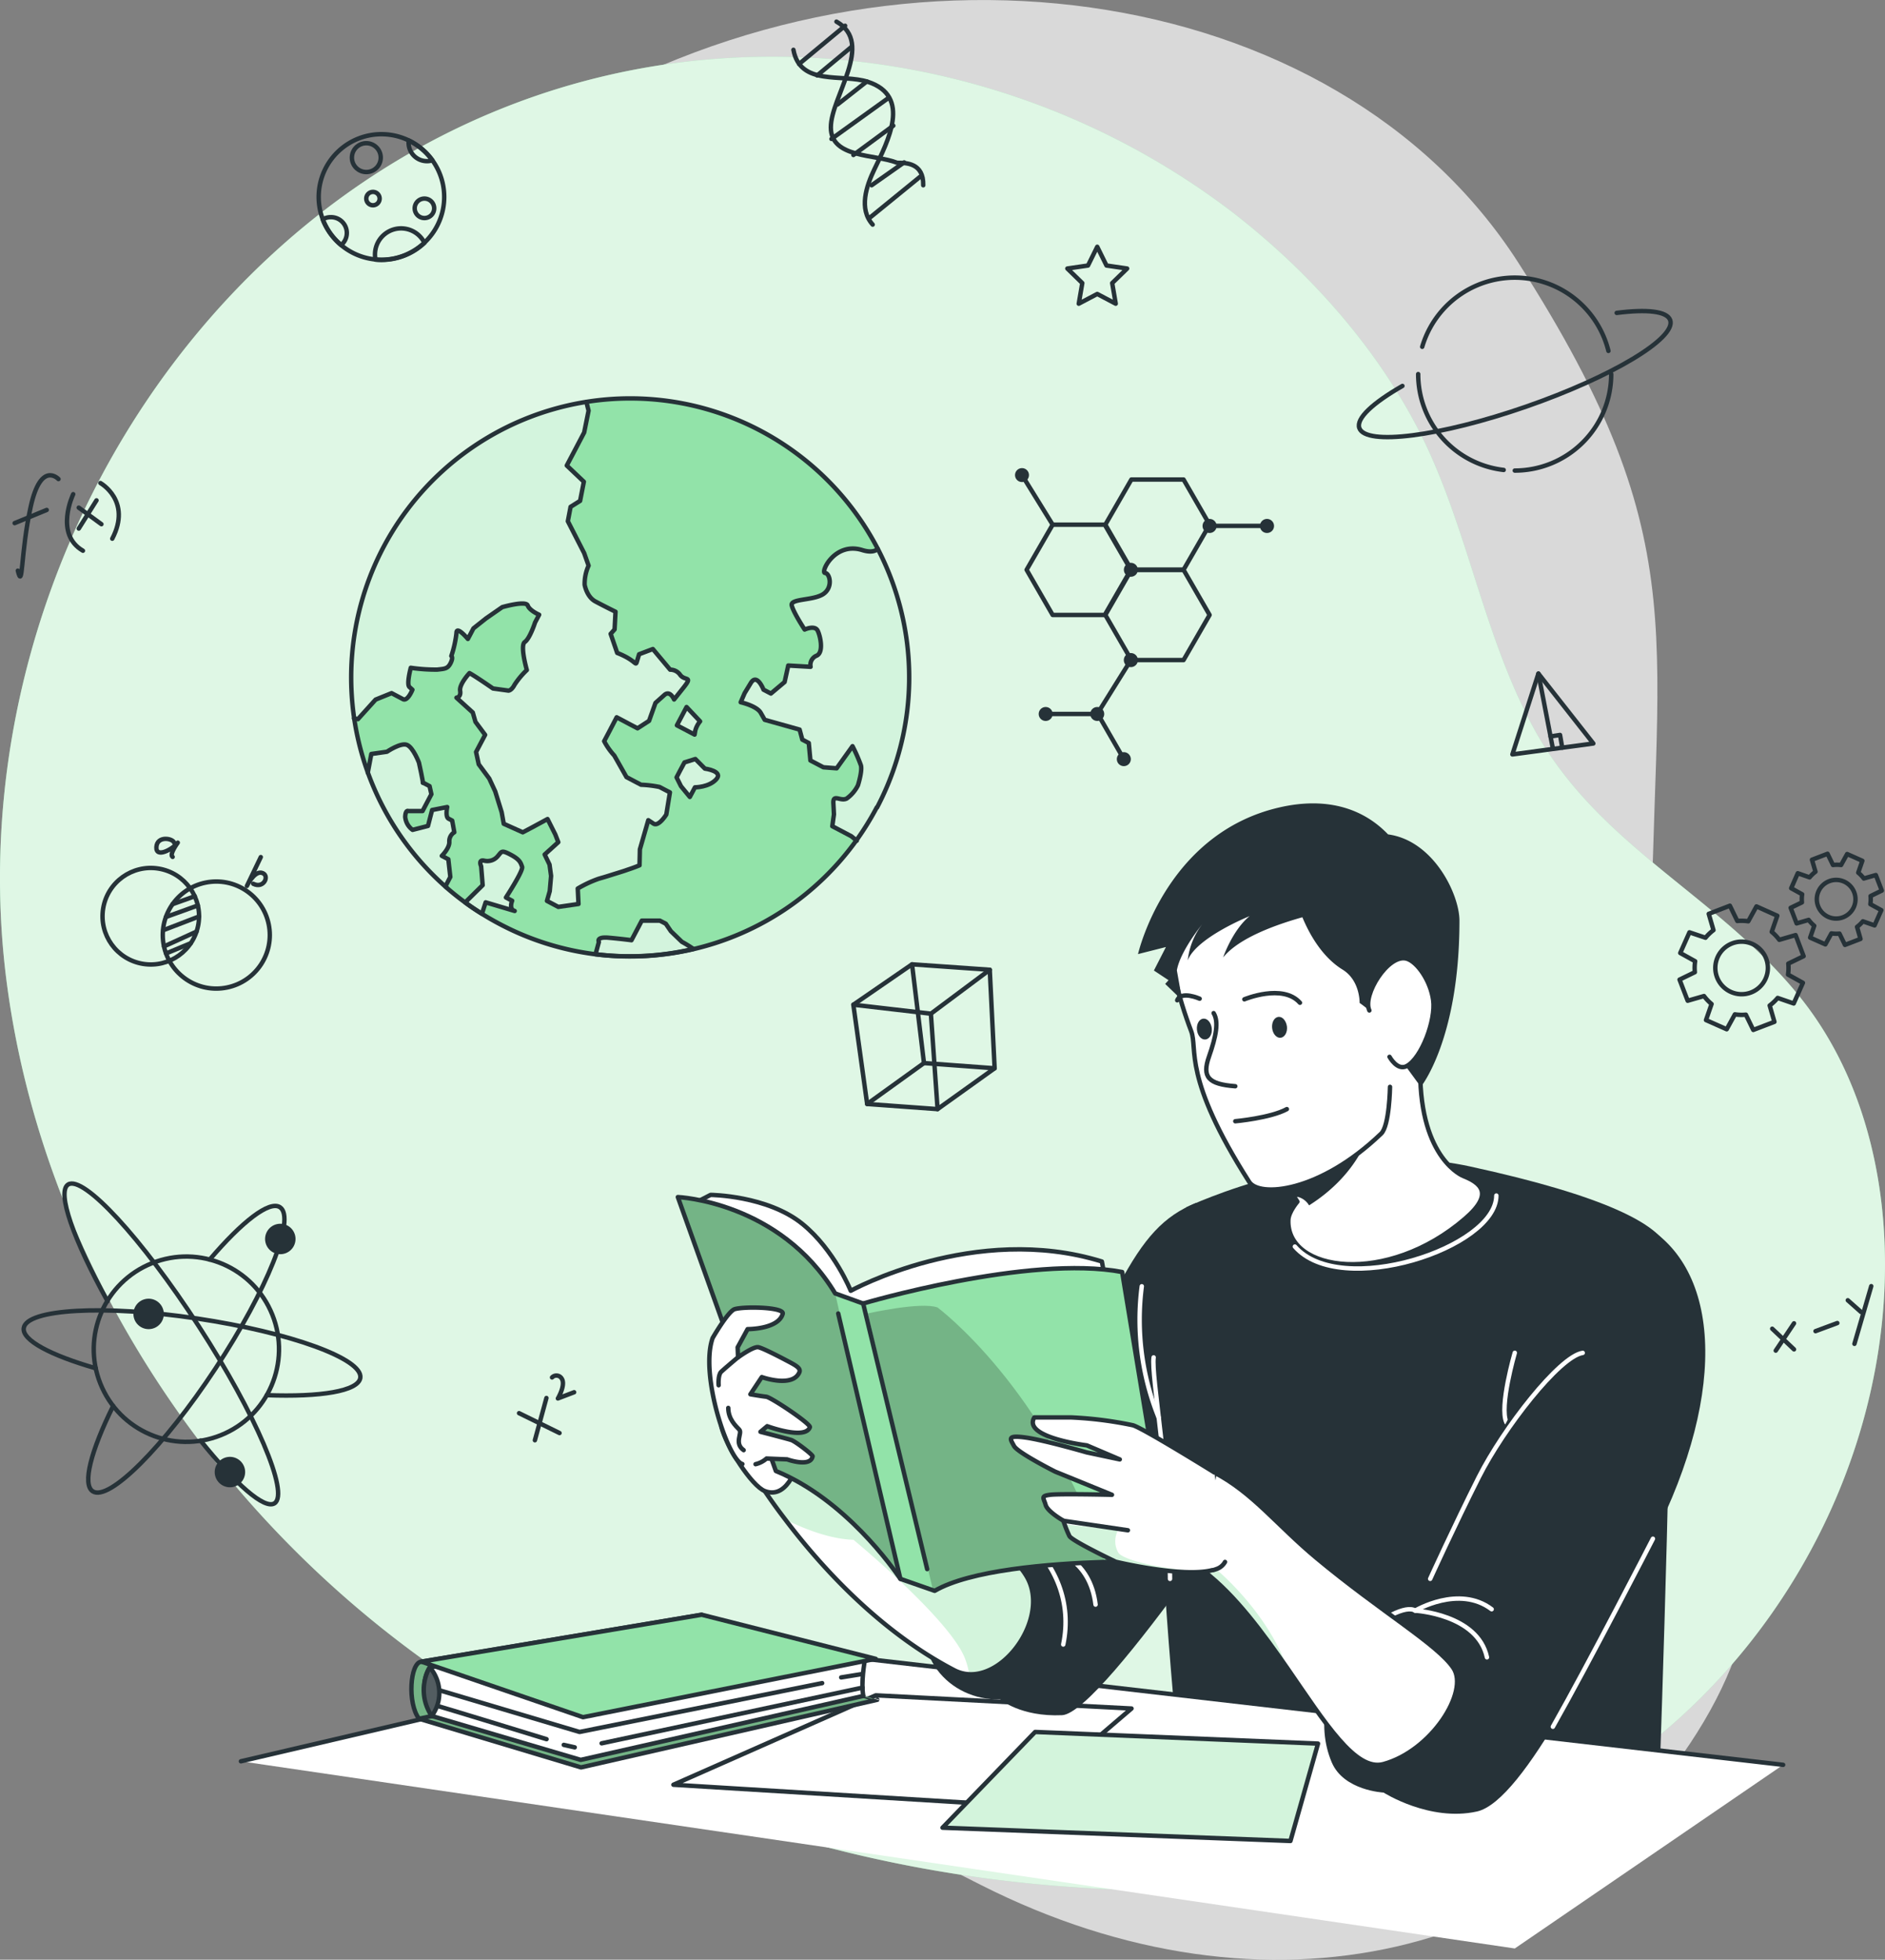 <svg xmlns="http://www.w3.org/2000/svg" xmlns:xlink="http://www.w3.org/1999/xlink" viewBox="0 0 426.17 442.98"><rect x="0" y="0" width="426.17" height="442.98" fill="#808080" stroke="none"/><defs><style>.cls-1,.cls-13,.cls-5{fill:#92e3a9;}.cls-1,.cls-2,.cls-3,.cls-6{stroke:#263238;}.cls-1,.cls-11,.cls-2,.cls-3,.cls-6{stroke-linecap:round;stroke-linejoin:round;}.cls-10,.cls-2,.cls-21,.cls-4{fill:#fff;}.cls-3,.cls-7{fill:#263238;}.cls-4{opacity:0.7;}.cls-11,.cls-6{fill:none;}.cls-8{clip-path:url(#clip-path);}.cls-9{opacity:0.6;}.cls-11{stroke:#fff;}.cls-12{clip-path:url(#clip-path-2);}.cls-13{opacity:0.4;}.cls-14{clip-path:url(#clip-path-3);}.cls-15,.cls-21{fill-opacity:0.7;opacity:0.3;}.cls-16{clip-path:url(#clip-path-4);}.cls-17{clip-path:url(#clip-path-5);}.cls-18{clip-path:url(#clip-path-6);}.cls-19{clip-path:url(#clip-path-7);}.cls-20{clip-path:url(#clip-path-8);}.cls-22{clip-path:url(#clip-path-9);}</style><clipPath id="clip-path" transform="translate(-42.04 -29.11)"><path class="cls-1" d="M240.27,211.61a64.17,64.17,0,0,1-4.63,7.48A63,63,0,0,1,155.05,238c-1.39-.73-2.75-1.51-4.05-2.33s-2.57-1.66-3.79-2.56c-1.48-1.07-2.9-2.21-4.26-3.4l0,0a1.65,1.65,0,0,1-.24-.22l0,0a63.08,63.08,0,1,1,97.61-17.83Z"/></clipPath><clipPath id="clip-path-2" transform="translate(-42.04 -29.11)"><path class="cls-2" d="M261.16,407.57a8.14,8.14,0,0,1-3.4-.93c-17-8.87-30.22-23.53-38.18-34.05A125.73,125.73,0,0,1,211.05,360l4.08-17.48s3.84,10,19.27,19.83,33.76,13.07,39.69,23C279.34,394,270.09,408,261.16,407.57Z"/></clipPath><clipPath id="clip-path-3" transform="translate(-42.04 -29.11)"><path class="cls-1" d="M306.56,382.09s-6.31-.19-14.75.09c-12.76.4-30.39,1.84-38.45,6.53l-.38-.13L245.6,386l-.15-.22c-1.36-2-12.33-17.75-28-24.16l-22.16-61.92s23,1,35.57,21.78l6.31,2.28s37.55-11.12,58.57-7.12Z"/></clipPath><clipPath id="clip-path-4" transform="translate(-42.04 -29.11)"><path class="cls-2" d="M354.81,427.87c-6.35,1.73-13.25-9.43-21.67-21.61h0c-5.56-8-11.78-16.53-18.93-22-.57-.43-1.15-.85-1.73-1.25l4.18-21c8.68,4.55,14.06,11.84,23.07,19.33,14.5,12.07,27.35,19.48,30.91,24.82S365.69,424.9,354.81,427.87Z"/></clipPath><clipPath id="clip-path-5" transform="translate(-42.04 -29.11)"><path class="cls-2" d="M319,382.18a3.47,3.47,0,0,1-2,1.62,7,7,0,0,1-.69.23l-.19,0c-6.71,1.75-21.81-1.89-21.81-1.89s-9.89-4.7-10.49-5.81a27.22,27.22,0,0,1-1.11-2.7l-.27-.79s-3.56-2-4-3.56-1.19-2,1-2.28,14,0,14,0l-12.85-5.24s-8.51-4.29-9.3-5.8-1.78-2.51,2.57-1.91,13.85,3.36,13.85,3.36L295.2,359l-7.44-3.17s-14.64-1.77-11.87-6.32h8.31a85.79,85.79,0,0,1,14,1.78c2.42.74,18.42,10.68,18.42,10.68"/></clipPath><clipPath id="clip-path-6" transform="translate(-42.04 -29.11)"><path class="cls-1" d="M136.78,417.62l36.62,11,67-15.29S199.48,401.71,199.1,402,136.78,417.62,136.78,417.62Z"/></clipPath><clipPath id="clip-path-7" transform="translate(-42.04 -29.11)"><path class="cls-1" d="M137.31,404.72c-2.57.18-3.21,9.44-.53,12.9l59.16-12.28,4.74-11.22Z"/></clipPath><clipPath id="clip-path-8" transform="translate(-42.04 -29.11)"><path class="cls-3" d="M139.2,406a8.82,8.82,0,0,1,.45,11A10.41,10.41,0,0,1,139.2,406Z"/></clipPath><clipPath id="clip-path-9" transform="translate(-42.04 -29.11)"><polygon class="cls-2" points="276.07 420.62 340.02 423.24 333.79 445.25 255.12 442.25 276.07 420.62"/></clipPath></defs><g id="Background_Simple" data-name="Background Simple"><path class="cls-4" d="M67.93,167.09s-27.88,72,11.3,144.5S199.11,422.39,263.7,455.14s131.66,16.8,163.53-36.84-11.84-91.93-11.9-168.42,11.45-96.74-30-161.36-143.06-78.93-219.9-31S67.93,167.09,67.93,167.09Z" transform="translate(-42.04 -29.11)"/><path class="cls-5" d="M63.69,139.16C90.4,87.32,140,48.1,201.75,42.58A171.52,171.52,0,0,1,320.48,76.93c16.86,13,31.84,29.55,41.79,48.44,11.42,21.7,14.75,46.72,26.5,68.32,14.61,26.85,42.05,37.93,60.48,61.13,15.17,19.11,20.38,44.72,18.64,69.06-3.18,44.43-29.21,86.61-67.5,109.38-32.37,19.25-71.39,24.56-109,22.81-58-2.69-115.74-21.82-161.42-57.65s-78.51-88.8-86.29-146.33C38.39,213,46.08,173.33,63.69,139.16Z" transform="translate(-42.04 -29.11)"/><path class="cls-4" d="M63.69,139.16C90.4,87.32,140,48.1,201.75,42.58A171.52,171.52,0,0,1,320.48,76.93c16.86,13,31.84,29.55,41.79,48.44,11.42,21.7,14.75,46.72,26.5,68.32,14.61,26.85,42.05,37.93,60.48,61.13,15.17,19.11,20.38,44.72,18.64,69.06-3.18,44.43-29.21,86.61-67.5,109.38-32.37,19.25-71.39,24.56-109,22.81-58-2.69-115.74-21.82-161.42-57.65s-78.51-88.8-86.29-146.33C38.39,213,46.08,173.33,63.69,139.16Z" transform="translate(-42.04 -29.11)"/></g><g id="Elements"><path class="cls-6" d="M46.07,158.11c1.18,4.68.6-3.93,2.91-14.45s6.28-6.26,6.28-6.26" transform="translate(-42.04 -29.11)"/><line class="cls-6" x1="3.31" y1="118.25" x2="10.56" y2="115.27"/><path class="cls-6" d="M58.59,140.82s-4.33,9,2.2,12.78" transform="translate(-42.04 -29.11)"/><path class="cls-6" d="M64.74,138.3s7.16,4,2.68,12.58" transform="translate(-42.04 -29.11)"/><line class="cls-6" x1="17.8" y1="114.75" x2="22.93" y2="118.49"/><line class="cls-6" x1="21.82" y1="113.1" x2="17.81" y2="119.48"/><circle class="cls-6" cx="76.13" cy="236.2" r="10.91" transform="translate(-211.32 243.98) rotate(-80.68)"/><circle class="cls-6" cx="90.95" cy="240.47" r="12.1" transform="translate(-88.51 -5.93) rotate(-11.59)"/><line class="cls-6" x1="44.04" y1="202.59" x2="39.01" y2="204.39"/><line class="cls-6" x1="44.74" y1="204.67" x2="37.52" y2="207.28"/><line class="cls-6" x1="45" y1="207.16" x2="36.94" y2="210.26"/><line class="cls-6" x1="44.43" y1="210.58" x2="37.08" y2="213.93"/><line class="cls-6" x1="43.14" y1="213.2" x2="37.55" y2="215.52"/><path class="cls-6" d="M81.4,219.59c-.31-1-3.85-1.62-4,1s3.73.44,4.83-1c0,0-2,2.69-1.16,3.22" transform="translate(-42.04 -29.11)"/><path class="cls-6" d="M101,222.85l-3.14,6.53s1.57-3.27,3.25-3c2.07.37.69,3.76-1.81,2.51" transform="translate(-42.04 -29.11)"/><line class="cls-6" x1="400.67" y1="300.35" x2="405.6" y2="305.02"/><line class="cls-6" x1="405.6" y1="299.13" x2="401.47" y2="305.3"/><line class="cls-6" x1="410.46" y1="300.9" x2="415.39" y2="299.07"/><line class="cls-6" x1="417.76" y1="293.92" x2="420.76" y2="296.58"/><line class="cls-6" x1="423.06" y1="290.73" x2="419.26" y2="303.77"/><polygon class="cls-6" points="192.93 227.11 206.2 217.98 223.77 219.21 224.87 241.48 211.97 250.71 196.05 249.55 192.93 227.11"/><polyline class="cls-6" points="196.05 249.55 208.9 240.3 224.87 241.48"/><line class="cls-6" x1="208.9" y1="240.3" x2="206.2" y2="217.98"/><polyline class="cls-6" points="192.93 227.11 210.46 229.14 223.77 219.21"/><line class="cls-6" x1="210.46" y1="229.14" x2="211.97" y2="250.71"/><polygon class="cls-6" points="347.81 152.26 341.93 170.53 360.23 168.06 347.81 152.26"/><line class="cls-6" x1="347.81" y1="152.26" x2="351.08" y2="169.19"/><polyline class="cls-6" points="350.56 166.47 352.7 166.13 353.2 169.01"/><line class="cls-6" x1="117.35" y1="319.44" x2="126.5" y2="323.93"/><line class="cls-6" x1="123.54" y1="316.01" x2="120.93" y2="325.56"/><path class="cls-6" d="M166.85,340.47a1.38,1.38,0,0,1,2.2.29c.92,1.44-.88,4.46-.88,4.46l3.67-1.4" transform="translate(-42.04 -29.11)"/><path class="cls-6" d="M231.15,34c8.73,4.91-1.27,16.91-1.27,23.91s10,6,15,8c2,0,6,0,5.89,5.08" transform="translate(-42.04 -29.11)"/><path class="cls-6" d="M221.42,40.37c1.52,8.27,11,5.34,16.82,7.23,10,3.25,4.45,13.57,1.47,19.81-1.79,3.72-3.57,8.94-.37,12.47" transform="translate(-42.04 -29.11)"/><line class="cls-6" x1="180.66" y1="14.46" x2="191.07" y2="5.82"/><line class="cls-6" x1="184.75" y1="17.05" x2="192.58" y2="10.54"/><line class="cls-6" x1="189.35" y1="23.62" x2="195.97" y2="18.42"/><line class="cls-6" x1="187.98" y1="31.41" x2="200.93" y2="22.1"/><line class="cls-6" x1="192.94" y1="35.04" x2="201.96" y2="28.41"/><line class="cls-6" x1="196.78" y1="49.11" x2="208.05" y2="39.93"/><line class="cls-6" x1="197.06" y1="41.88" x2="204.41" y2="36.71"/><circle class="cls-6" cx="84.17" cy="334.1" r="20.94" transform="translate(-160.09 26.03) rotate(-21.8)"/><path class="cls-6" d="M89.44,313.84c7.3-8.57,13.51-13.42,15.9-11.84,3.64,2.39-2.89,18.71-14.58,36.44S66.64,368.61,63,366.21c-2.4-1.57-.38-9.19,4.62-19.28" transform="translate(-42.04 -29.11)"/><path class="cls-6" d="M63.68,338.4c-10.18-2.93-16.68-6.35-16.27-9.08C48,325,65.59,324,86.6,327.15s37.53,9.12,36.9,13.42c-.45,3-9,4.37-21.15,3.91" transform="translate(-42.04 -29.11)"/><path class="cls-6" d="M66.35,323.23c-7.68-13.86-11.52-24.67-8.92-26.36,3.42-2.21,16.64,12.13,29.53,32s20.56,37.83,17.15,40.05c-2.26,1.46-8.81-4.32-16.72-14.16" transform="translate(-42.04 -29.11)"/><path class="cls-7" d="M108.29,311.06a3.44,3.44,0,1,1-1-4.77A3.44,3.44,0,0,1,108.29,311.06Z" transform="translate(-42.04 -29.11)"/><path class="cls-7" d="M96.9,363.75a3.44,3.44,0,1,1-1-4.77A3.44,3.44,0,0,1,96.9,363.75Z" transform="translate(-42.04 -29.11)"/><path class="cls-7" d="M78.52,328a3.44,3.44,0,1,1-1-4.77A3.45,3.45,0,0,1,78.52,328Z" transform="translate(-42.04 -29.11)"/><polygon class="cls-6" points="255.79 149.21 267.58 149.21 273.47 139.01 267.58 128.8 255.79 128.8 249.9 139.01 255.79 149.21"/><polyline class="cls-6" points="254.08 171.59 248.19 161.39 236.41 161.39"/><polygon class="cls-6" points="237.99 139.01 249.77 139.01 255.66 128.8 249.77 118.6 237.99 118.6 232.1 128.8 237.99 139.01"/><polygon class="cls-6" points="255.79 128.8 267.58 128.8 273.47 118.6 267.58 108.39 255.79 108.39 249.9 118.6 255.79 128.8"/><circle class="cls-7" cx="255.67" cy="128.8" r="1.58"/><circle class="cls-7" cx="231.06" cy="107.39" r="1.58"/><path class="cls-7" d="M294.54,200.71a1.58,1.58,0,1,1,1.58,1.58A1.58,1.58,0,0,1,294.54,200.71Z" transform="translate(-42.04 -29.11)"/><circle class="cls-7" cx="236.41" cy="161.39" r="1.58"/><path class="cls-7" d="M326.9,148a1.59,1.59,0,1,1,1.58,1.59A1.58,1.58,0,0,1,326.9,148Z" transform="translate(-42.04 -29.11)"/><circle class="cls-7" cx="248.07" cy="161.39" r="1.58"/><path class="cls-7" d="M313.92,148a1.59,1.59,0,1,1,1.59,1.59A1.59,1.59,0,0,1,313.92,148Z" transform="translate(-42.04 -29.11)"/><path class="cls-7" d="M296.12,178.33a1.59,1.59,0,1,1,1.58,1.58A1.59,1.59,0,0,1,296.12,178.33Z" transform="translate(-42.04 -29.11)"/><line class="cls-6" x1="273.47" y1="118.87" x2="286.44" y2="118.87"/><line class="cls-6" x1="255.67" y1="149.21" x2="248.07" y2="161.39"/><line class="cls-6" x1="237.99" y1="118.6" x2="231.06" y2="107.39"/><path class="cls-6" d="M363.58,107.5a21.82,21.82,0,0,1,42.1.93" transform="translate(-42.04 -29.11)"/><path class="cls-6" d="M382,135.34a21.81,21.81,0,0,1-19.33-21.67" transform="translate(-42.04 -29.11)"/><path class="cls-6" d="M406.31,113.67a21.81,21.81,0,0,1-21.8,21.81" transform="translate(-42.04 -29.11)"/><path class="cls-6" d="M407.55,99.84c6.82-.87,11.39-.4,12.1,1.64,1.41,4.06-13.18,12.81-32.59,19.55s-36.28,8.9-37.7,4.83c-.75-2.17,3.07-5.68,9.75-9.51" transform="translate(-42.04 -29.11)"/><polygon class="cls-6" points="248.07 55.78 250.16 60.02 254.83 60.7 251.45 63.99 252.25 68.65 248.07 66.45 243.89 68.65 244.69 63.99 241.31 60.7 245.98 60.02 248.07 55.78"/><path class="cls-6" d="M142.47,73.63a14.2,14.2,0,0,1-14.18,14.19q-.69,0-1.35-.06a14.19,14.19,0,1,1,15.53-14.13Z" transform="translate(-42.04 -29.11)"/><path class="cls-6" d="M140.2,76.19A2.2,2.2,0,1,1,138,74,2.2,2.2,0,0,1,140.2,76.19Z" transform="translate(-42.04 -29.11)"/><path class="cls-6" d="M120.45,81.77a3.54,3.54,0,0,1-1.28,2.73A14.06,14.06,0,0,1,115,78.71a3.45,3.45,0,0,1,1.83-.51A3.57,3.57,0,0,1,120.45,81.77Z" transform="translate(-42.04 -29.11)"/><path class="cls-6" d="M138,84a14.09,14.09,0,0,1-9.71,3.86q-.69,0-1.35-.06a5.66,5.66,0,0,1-.12-1.17A5.9,5.9,0,0,1,138,84Z" transform="translate(-42.04 -29.11)"/><circle class="cls-6" cx="82.82" cy="35.63" r="3.26"/><path class="cls-6" d="M127.87,74a1.51,1.51,0,1,1-1.51-1.51A1.51,1.51,0,0,1,127.87,74Z" transform="translate(-42.04 -29.11)"/><path class="cls-6" d="M139.8,65.35a3.82,3.82,0,0,1-1.23.19,4.15,4.15,0,0,1-4.15-4.16,4.41,4.41,0,0,1,0-.52A14.13,14.13,0,0,1,139.8,65.35Z" transform="translate(-42.04 -29.11)"/><path class="cls-6" d="M465.85,238.29l1.53-3.44-2.48-1.36a7.5,7.5,0,0,0,.05-1.83l2.54-1.24-1.35-3.51-2.72.78a7.48,7.48,0,0,0-1.26-1.32l.93-2.68-3.44-1.53-1.37,2.48a7.48,7.48,0,0,0-1.83,0l-1.23-2.54-3.52,1.35.79,2.71a8,8,0,0,0-1.33,1.27l-2.67-.93L447,229.89l2.48,1.37a7.48,7.48,0,0,0-.05,1.83l-2.55,1.23,1.35,3.52,2.72-.79a7.92,7.92,0,0,0,1.26,1.33l-.92,2.67,3.44,1.53,1.36-2.48a7.5,7.5,0,0,0,1.83.05l1.24,2.55,3.51-1.35-.78-2.72a7.86,7.86,0,0,0,1.32-1.26Zm-10.46-1.92a4.37,4.37,0,1,1,5.77-2.22A4.38,4.38,0,0,1,455.39,236.37Z" transform="translate(-42.04 -29.11)"/><path class="cls-6" d="M447.57,255.94l2.08-4.67-3.36-1.86a10.31,10.31,0,0,0,.06-2.48l3.46-1.68L448,240.48l-3.69,1.07a10,10,0,0,0-1.71-1.8l1.26-3.64L439.15,234l-1.85,3.36a10.87,10.87,0,0,0-2.48-.07l-1.68-3.45-4.78,1.84,1.07,3.68a10.83,10.83,0,0,0-1.8,1.72L424,239.86l-2.08,4.67,3.36,1.86a10.31,10.31,0,0,0-.06,2.48l-3.46,1.68,1.84,4.77,3.69-1.06a10.38,10.38,0,0,0,1.71,1.8l-1.26,3.63,4.68,2.08,1.85-3.37a10.33,10.33,0,0,0,2.48.07l1.68,3.45,4.78-1.83-1.07-3.69a10.77,10.77,0,0,0,1.8-1.71Zm-14.2-2.61a5.94,5.94,0,1,1,7.84-3A5.93,5.93,0,0,1,433.37,253.33Z" transform="translate(-42.04 -29.11)"/></g><g id="Earth"><path class="cls-5" d="M240.27,211.61a64.17,64.17,0,0,1-4.63,7.48A63,63,0,0,1,155.05,238c-1.39-.73-2.75-1.51-4.05-2.33s-2.57-1.66-3.79-2.56c-1.48-1.07-2.9-2.21-4.26-3.4l0,0a1.65,1.65,0,0,1-.24-.22l0,0a63.08,63.08,0,1,1,97.61-17.83Z" transform="translate(-42.04 -29.11)"/><g class="cls-8"><g class="cls-9"><path class="cls-10" d="M240.27,211.61a64.17,64.17,0,0,1-4.63,7.48l-1.22-1-2.1-1.11-2.21-1.16.37-2.67-.12-2.41c-.13-2.41,1.61-.44,3-1.17a8.09,8.09,0,0,0,2.55-3s1-3.21.67-4.5a36.41,36.41,0,0,0-1.9-4.34l-3.58,5-3-.23L225.26,201l-.37-3.95-1.46-.76-.61-2.27-7.89-2.21-.9-1.58c-.9-1.58-4.53-2.39-4.53-2.39l.89-2.06,1.4-2.3c1.41-2.3,2.87,1.52,2.87,1.52l1.67.87,3.1-2.6.82-3.73,5.05.29a2.25,2.25,0,0,1,1.32-2.5c1.68-.66.94-4.31.3-5.66s-3-.26-3-.26-2.57-3.91-2.92-5.47,4.9-1,7.15-2.57,1.48-4.69.38-4.76,2.15-7.1,8.4-5.17c1.74.54,2.84.35,3.52-.25A63,63,0,0,1,240.27,211.61Z" transform="translate(-42.04 -29.11)"/><path class="cls-10" d="M196.54,184.56l-2.14,2.69s-.91-2.17-2.21-1l-2,1.78-1.45,4.06-2.6,1.68-1.59-.83-1.5-.8-1.63-.86-1.56,3-1.27,2.4a15.32,15.32,0,0,0,2.29,3.25l2.76,4.87L187,206.5a25.56,25.56,0,0,1,4.17.5l2.31,1.21-.82,5s-1.74,2.83-2.9,2.05l-1.17-.77-1.9,6.58-.08,3.62s-1.13.47-2.27.85-.42.18-2.81.92-2.2.71-4.14,1.26a26.13,26.13,0,0,0-4.75,2.22l.17,3.48-4.57.67-2.56-1.36.63-2.2.3-3.44-.35-2.57-1.1-2.27,3.08-2.79-.68-1.75-1.75-3.48-3.7,2-1.9,1-4.3-1.93-.47-2.61L154,208l-1.34-2.92-2.38-3.22-.6-2.77,1.34-2.54.71-1.34-2.19-2.95-.6-2.1-3.69-3.35s1.07-.07.83-1.56,2.11-4,2.11-4c1.33.7,5.32,3.48,5.32,3.48l3.49.48s.7,0,1.38-1.32a18.69,18.69,0,0,1,2.78-3.33s-1.61-5.59-.46-6.34,2.32-4.41,2.32-4.41l.92-1.75s-2.17-.95-2.58-2.1-5.76.38-5.76.38l-3.69,2.56L149,171.15l-1.26,2.39s-2.57-3.09-2.58-1.36a24.54,24.54,0,0,1-1.16,5.21s.53.28-.17,1.62-1.46,1.27-3,1.46a38.45,38.45,0,0,1-6-.41s-1,3.7-.31,4.34l.68.62s-1.07,2.69-2.13,2.13l-2.58-1.36-3.61,1.46-4,4.42-.89-.18a63.08,63.08,0,0,1,52.49-71.6c.23,1,.48,1.94.48,1.94l-1,4.94-1.28,2.44-1.1,2.09-1.55,2.94L174,137.9l-.85,4.33L171,143.58l-.62,3.25,3.69,7.21,1,2.83a9.91,9.91,0,0,0-.89,4.32s.45,2.7,2.42,3.77,4.56,2.33,4.56,2.33l-.21,4-.89,1,1.48,4.31c4.51,1.77,4.08,3.25,4.51,1.77l.44-1.47,3.07-1.11,3.91,4.67a2.71,2.71,0,0,1,2.3,1.22C196.91,183.12,198.69,181.87,196.54,184.56Z" transform="translate(-42.04 -29.11)"/><path class="cls-10" d="M143.54,219.39c.11,1.42-1.69,3.2-1.69,3.2l1.47.77.45,4-1.11,2.12a62.82,62.82,0,0,1-17.45-25.62l.8-4.24,3.53-.5s3.16-2.1,4.56-1.54,2.68,4,2.68,4,1,4.64.87,4.55h0l-.06,0,.08,0,1.44.76.41,1.83-2,3.8h-3.22s-.64-.34-.7,1.33a4.06,4.06,0,0,0,1.67,2.93l3.48-.89.93-3.6,3.42-.67s-.49,2.21.31,2.63l.81.43.48,2.64A2.37,2.37,0,0,0,143.54,219.39Z" transform="translate(-42.04 -29.11)"/><path class="cls-10" d="M160.08,225.05c-.31-.86-.44-1.61-2.57-2.73s-2-.72-2.84.21a3.07,3.07,0,0,1-3.18,1.13c-1.4-.31-.67,1.27-.67,1.27l.34,4.27-3.95,3.9q1.83,1.35,3.79,2.56l.84-2.58L158.4,235c-1.39-.41-.57-2.31-.57-2.31l-1.4-.74S160.39,225.89,160.08,225.05Z" transform="translate(-42.04 -29.11)"/><path class="cls-10" d="M201.4,202.85l-2.15-2.17-2.46.77-1,2-.75,1.44,1,2,2,2.43,1.14-2.18s3.17,0,4.83-1.83S201.4,202.85,201.4,202.85Z" transform="translate(-42.04 -29.11)"/><path class="cls-10" d="M195.08,193.06l4,2.1.16-.94a5.43,5.43,0,0,1,1.08-2.05l-3.06-3.24Z" transform="translate(-42.04 -29.11)"/><path class="cls-10" d="M193.72,239.61l-1.15-1.69-1.34-.7h-4.09l-2.33,4.42s-2.23-.3-5.16-.56-2.21.95-2.21.95l-.76,2.78a63.24,63.24,0,0,0,22.14-1.19A28,28,0,0,0,196.2,242Z" transform="translate(-42.04 -29.11)"/></g></g><path class="cls-6" d="M240.27,211.61a64.17,64.17,0,0,1-4.63,7.48A63,63,0,0,1,155.05,238c-1.39-.73-2.75-1.51-4.05-2.33s-2.57-1.66-3.79-2.56c-1.48-1.07-2.9-2.21-4.26-3.4l0,0a1.65,1.65,0,0,1-.24-.22l0,0a63.08,63.08,0,1,1,97.61-17.83Z" transform="translate(-42.04 -29.11)"/><path class="cls-6" d="M198.82,243.62a63.24,63.24,0,0,1-22.14,1.19l.76-2.78s-.72-1.21,2.21-.95,5.16.56,5.16.56l2.33-4.42h4.09l1.34.7,1.15,1.69L196.2,242A28,28,0,0,1,198.82,243.62Z" transform="translate(-42.04 -29.11)"/><path class="cls-6" d="M240.49,153.2c-.68.6-1.78.79-3.52.25-6.25-1.93-9.49,5.09-8.4,5.17s1.86,3.24-.38,4.76-7.5,1-7.15,2.57,2.92,5.47,2.92,5.47,2.3-1.08,2.95.26,1.39,5-.29,5.66a2.25,2.25,0,0,0-1.32,2.5l-5.05-.29-.82,3.73-3.1,2.6-1.67-.87s-1.46-3.82-2.87-1.52l-1.4,2.3-.89,2.06s3.63.81,4.53,2.39l.9,1.58,7.89,2.21.61,2.27,1.46.76.37,3.95,2.94,1.54,3,.23,3.58-5a36.41,36.41,0,0,1,1.9,4.34c.35,1.29-.67,4.5-.67,4.5a8.09,8.09,0,0,1-2.55,3c-1.43.73-3.18-1.24-3,1.17l.12,2.41-.37,2.67,2.21,1.16,2.1,1.11,1.22,1" transform="translate(-42.04 -29.11)"/><path class="cls-6" d="M122.07,191.49l.89.18,4-4.42,3.61-1.46,2.58,1.36c1.06.56,2.13-2.13,2.13-2.13l-.68-.62c-.69-.64.31-4.34.31-4.34a38.45,38.45,0,0,0,6,.41c1.58-.19,2.33-.13,3-1.46s.17-1.62.17-1.62a24.54,24.54,0,0,0,1.16-5.21c0-1.73,2.58,1.36,2.58,1.36l1.26-2.39,2.82-2.24,3.69-2.56s5.35-1.54,5.76-.38,2.58,2.1,2.58,2.1l-.92,1.75s-1.18,3.64-2.32,4.41.46,6.34.46,6.34a18.69,18.69,0,0,0-2.78,3.33c-.7,1.34-1.38,1.32-1.38,1.32l-3.49-.48s-4-2.78-5.32-3.48c0,0-2.35,2.51-2.11,4s-.83,1.56-.83,1.56l3.69,3.35.6,2.1,2.19,2.95-.71,1.34-1.34,2.54.6,2.77,2.38,3.22L154,208l1.46,4.71.47,2.61,4.3,1.93,1.9-1,3.7-2,1.75,3.48.68,1.75-3.08,2.79,1.1,2.27.35,2.57-.3,3.44-.63,2.2,2.56,1.36,4.57-.66-.17-3.49a26.13,26.13,0,0,1,4.75-2.22c1.94-.55,1.75-.52,4.14-1.26s1.66-.54,2.81-.92,2.27-.85,2.27-.85l.08-3.62,1.9-6.58,1.17.77c1.16.78,2.9-2.05,2.9-2.05l.82-5L191.14,207a25.56,25.56,0,0,0-4.17-.5l-3.29-1.73-2.76-4.87a15.32,15.32,0,0,1-2.29-3.25l1.27-2.4,1.56-3,1.63.86,1.5.8,1.59.83,2.6-1.68,1.45-4.06,2-1.78c1.3-1.18,2.21,1,2.21,1l2.14-2.69c2.15-2.69.37-1.44-.73-2.82a2.71,2.71,0,0,0-2.3-1.22l-3.91-4.67L186.53,177l-.44,1.47c-.43,1.48,0,0-4.51-1.77l-1.48-4.31.89-1,.21-4s-2.59-1.27-4.56-2.33-2.42-3.77-2.42-3.77a9.91,9.91,0,0,1,.89-4.32l-1-2.83-3.69-7.21.62-3.25,2.15-1.35.85-4.33-3.86-3.66,1.55-2.94,1.1-2.09,1.28-2.44,1-4.94s-.25-.92-.48-1.94" transform="translate(-42.04 -29.11)"/><path class="cls-6" d="M143,229.7a1.62,1.62,0,0,0-.26-.24l0,0,1.11-2.12-.45-4-1.47-.77s1.8-1.78,1.69-3.2a2.37,2.37,0,0,1,1.13-2.13l-.48-2.64-.81-.43c-.8-.42-.31-2.63-.31-2.63l-3.42.67-.93,3.6-3.48.89a4.06,4.06,0,0,1-1.67-2.93c.06-1.67.7-1.33.7-1.33h3.22l2-3.8-.41-1.83-1.44-.76" transform="translate(-42.04 -29.11)"/><path class="cls-6" d="M137.63,206.05h0c.16.09-.87-4.55-.87-4.55s-1.28-3.39-2.68-4-4.56,1.54-4.56,1.54l-3.53.5-.8,4.24" transform="translate(-42.04 -29.11)"/><path class="cls-6" d="M151.84,233.08l-.84,2.58q-2-1.22-3.79-2.56l3.95-3.9-.34-4.27s-.73-1.58.67-1.27a3.07,3.07,0,0,0,3.18-1.13c.82-.93.72-1.33,2.84-.21s2.26,1.87,2.57,2.73-3.65,6.93-3.65,6.93l1.4.74s-.82,1.9.57,2.31Z" transform="translate(-42.04 -29.11)"/><path class="cls-6" d="M196.79,201.45l2.46-.77,2.15,2.17s4.25.55,2.59,2.4-4.83,1.83-4.83,1.83L198,209.26l-2-2.43-1-2,.75-1.44Z" transform="translate(-42.04 -29.11)"/><path class="cls-6" d="M200.32,192.17a5.43,5.43,0,0,0-1.08,2.05l-.16.94-4-2.1,2.18-4.13Z" transform="translate(-42.04 -29.11)"/></g><g id="Character"><path class="cls-7" d="M417.33,428.05c-5.36,4.46-46.65,32.8-105.57,28.23-3.17-26.82-15.26-137-1.51-154.28,0,0,33.36-15.91,64.09-9.23s42.69,13.08,44.88,18.62C420.88,315.58,418.51,393.6,417.33,428.05Z" transform="translate(-42.04 -29.11)"/><path class="cls-2" d="M373.32,304.54c-17.7,15.33-40.5,12.09-40,.32.08-1.84,2.05-4.12,2.05-4.12l-.69-1.06-3-4.53c-2.19-3.39-4.93-7.65-6.84-10.75-1.6-2.64,38.29-27.18,38.29-13.07,0,19.88,9.76,23.62,9.76,23.62C376.57,296.43,380,298.77,373.32,304.54Z" transform="translate(-42.04 -29.11)"/><path class="cls-11" d="M384.51,334.9s-3.57,12.24-1.88,15.75" transform="translate(-42.04 -29.11)"/><path class="cls-11" d="M380.34,299.36c0,11.81-35.23,23.38-45.55,11.53" transform="translate(-42.04 -29.11)"/><path class="cls-7" d="M351.36,285.73S349,294.63,338,301.58a4.12,4.12,0,0,0-2.37-1.87,3.11,3.11,0,0,0-1,0l-3-4.53C337.32,291.08,351.36,285.73,351.36,285.73Z" transform="translate(-42.04 -29.11)"/><path class="cls-2" d="M356.3,274.79s-.12,8.78-2,10.57c-13.95,13.38-27.59,14.44-29.84,10.91-15.15-23.76-11.57-30-13.11-34.07-2.73-7.14-6.08-18.8-4.6-25.86,3.3-15.77,33-28,48.64-12.14,7.5,7.59,9.87,24.06,8.29,37.78" transform="translate(-42.04 -29.11)"/><path class="cls-6" d="M313.26,254.86s-4.17-1.87-5.07.36" transform="translate(-42.04 -29.11)"/><path class="cls-6" d="M323.37,255s8.67-3.63,12.57.78" transform="translate(-42.04 -29.11)"/><path class="cls-7" d="M333,261.15c.14,1.3-.49,2.43-1.42,2.54s-1.79-.88-1.93-2.18.49-2.44,1.42-2.54S332.82,259.85,333,261.15Z" transform="translate(-42.04 -29.11)"/><path class="cls-7" d="M316,261.54c.15,1.3-.49,2.44-1.42,2.54s-1.79-.87-1.93-2.17.49-2.44,1.42-2.54S315.84,260.24,316,261.54Z" transform="translate(-42.04 -29.11)"/><path class="cls-2" d="M316.42,258.12c1.21,1.95.55,5.28-1.05,9.85s-.19,6.22,5.95,6.68" transform="translate(-42.04 -29.11)"/><path class="cls-6" d="M321.32,282.56s8-.73,11.66-2.74" transform="translate(-42.04 -29.11)"/><path class="cls-7" d="M372,237.22c0-5.94-5.86-18.13-16.14-19.5h0c-5.91-6.18-14.33-8.45-24.55-6.1-23.62,5.42-30.81,28.74-31.84,32.6-.1.36-.15.56-.15.56l6.32-1.6-2.72,5.31,3.31,2.19-.76.84,3.84,3.7-1.2-6.76c.74-4.36,5.76-10.46,5.76-10.46a16.31,16.31,0,0,0-3.3,8.19c2-5.19,14-10,14-10-3.89,3.16-6,9.34-6,9.34,3.7-4.56,12.37-7.51,17.92-9.08,1.87,4.51,4.84,9.22,9.08,11.83,4,2.46,3.86,7.54,3.86,7.54a23.32,23.32,0,0,1,9,12.36l4.84,6.62S372,264.09,372,237.22Z" transform="translate(-42.04 -29.11)"/><path class="cls-2" d="M351.63,257.52c-1.62-3.47,4.26-12.87,8.43-11.71,2.34.66,5.4,4.93,6,9.41s-2.57,13-5.95,14.85c-2.15,1.2-3.92-2.07-3.92-2.07" transform="translate(-42.04 -29.11)"/><polygon class="cls-10" points="54.47 398.13 167.46 371.72 403.14 398.93 342.47 440.44 54.47 398.13"/><polyline class="cls-2" points="54.47 398.13 167.46 371.72 403.14 398.93"/><polygon class="cls-2" points="152.25 403.43 197.99 383.22 255.82 386.2 230.1 408.19 152.25 403.43"/><path class="cls-7" d="M312.48,301c-14.67,6-17.83,19.49-42.76,72.8,0,0-11.07,2.27-17,15.72s4,24.07,15.43,23.71c0,0,4.59,4,14,3.59s51-64.05,51-64.05Z" transform="translate(-42.04 -29.11)"/><path class="cls-11" d="M274.09,376.93c6.56,5.84,10.33,14.41,8.33,23.91" transform="translate(-42.04 -29.11)"/><path class="cls-11" d="M280.42,379.74s8.06,1.76,9.31,12.08" transform="translate(-42.04 -29.11)"/><path class="cls-11" d="M304,349.54a58.84,58.84,0,0,1-3.82-29.67" transform="translate(-42.04 -29.11)"/><path class="cls-11" d="M302.86,335.94c-.61,4.2,3.73,26.56,3.7,50.07" transform="translate(-42.04 -29.11)"/><path class="cls-7" d="M412.52,305.42c18.35,9.22,20.53,37.59,3.22,71.51-12.23,23.94-29.11,59.29-39.79,61.66s-21.1-4.28-21.1-4.28-9-.42-11.72-6.82C335.69,410,354.6,387.9,362,393.19c0,0,23.76-51.67,28.09-54.93" transform="translate(-42.04 -29.11)"/><path class="cls-11" d="M341.43,416.86C339,404.79,358,390.55,362,393.19c0,0,14.11.79,16.22,10.55" transform="translate(-42.04 -29.11)"/><path class="cls-11" d="M393.12,419.43c8.26-14.57,22.62-42.5,22.62-42.5" transform="translate(-42.04 -29.11)"/><path class="cls-11" d="M362,393.19s9.89-5.92,17.28-.32" transform="translate(-42.04 -29.11)"/><path class="cls-11" d="M365.38,386s5.46-12,11-23,18.22-27.29,23.49-28.08" transform="translate(-42.04 -29.11)"/><path class="cls-10" d="M261.16,407.57a8.14,8.14,0,0,1-3.4-.93c-17-8.87-30.22-23.53-38.18-34.05A125.73,125.73,0,0,1,211.05,360l4.08-17.48s3.84,10,19.27,19.83,33.76,13.07,39.69,23C279.34,394,270.09,408,261.16,407.57Z" transform="translate(-42.04 -29.11)"/><g class="cls-12"><path class="cls-13" d="M261.16,407.57a16.55,16.55,0,0,0-1-3.69c-3.57-8.94-25.17-26.71-25.17-26.71-5.14-.16-10.79-2.3-15.39-4.58A125.73,125.73,0,0,1,211.05,360l4.08-17.48s3.84,10,19.27,19.83,33.76,13.07,39.69,23C279.34,394,270.09,408,261.16,407.57Z" transform="translate(-42.04 -29.11)"/></g><path class="cls-6" d="M261.16,407.57a8.14,8.14,0,0,1-3.4-.93c-17-8.87-30.22-23.53-38.18-34.05A125.73,125.73,0,0,1,211.05,360l4.08-17.48s3.84,10,19.27,19.83,33.76,13.07,39.69,23C279.34,394,270.09,408,261.16,407.57Z" transform="translate(-42.04 -29.11)"/><path class="cls-2" d="M222.66,358.94s-2.11,9.32-7.67,7.23c-3-1.13-8.78-10.09-9.87-14.61Z" transform="translate(-42.04 -29.11)"/><path class="cls-2" d="M198.15,301.55l4.54-2.34s12.83.11,20.79,6.58c7.23,5.88,10.9,15.09,10.9,15.09s28.09-15.51,56.78-6.61l11.7,65.21L249.07,383,215.5,351.11Z" transform="translate(-42.04 -29.11)"/><path class="cls-5" d="M306.56,382.09s-6.31-.19-14.75.09c-12.76.4-30.39,1.84-38.45,6.53l-.38-.13L245.6,386l-.15-.22c-1.36-2-12.33-17.75-28-24.16l-22.16-61.92s23,1,35.57,21.78l6.31,2.28s37.55-11.12,58.57-7.12Z" transform="translate(-42.04 -29.11)"/><g class="cls-14"><path class="cls-15" d="M245.45,385.79c-1.36-2-12.33-17.75-28-24.16l-22.16-61.92s23,1,35.57,21.78Z" transform="translate(-42.04 -29.11)"/><path class="cls-15" d="M291.81,382.18c-12.76.4-30.39,1.84-38.45,6.53l-.38-.13L238.24,326s12.06-2.71,15.77-1.34C254,324.68,278.52,342.77,291.81,382.18Z" transform="translate(-42.04 -29.11)"/></g><path class="cls-6" d="M306.56,382.09s-6.31-.19-14.75.09c-12.76.4-30.39,1.84-38.45,6.53l-.38-.13L245.6,386l-.15-.22c-1.36-2-12.33-17.75-28-24.16l-22.16-61.92s23,1,35.57,21.78l6.31,2.28s37.55-11.12,58.57-7.12Z" transform="translate(-42.04 -29.11)"/><line class="cls-6" x1="195.15" y1="294.66" x2="209.62" y2="354.69"/><line class="cls-6" x1="203.56" y1="356.9" x2="189.51" y2="296.91"/><path class="cls-2" d="M209.88,360.05c-3.21-.89-9.68-20.18-6.72-28.49,0,0,3.52-6.11,5-6.53,2.24-.65,11.28-.46,10.84,1.06-1,3.52-7.94,3.46-7.94,3.46l-2.25,4.12.09,2.27s3.27-2.38,4.47-2.31c.62,0,3.82,1.6,6.36,2.94,2.17,1.15,3.5,1.78,3,2.82-1.61,3.46-8.46,1-8.46,1l-2.58,3.89s2.49.43,3.58.55,10.14,6.15,9.87,6.9c-1.07,2.94-9.65-.24-9.65-.24l-1.52,1.27s6.32,1.63,7,1.87c1,.37,4.85,3.33,4.79,3.67-.46,2.6-5.77.69-5.77.69l-4.65-.19a5.72,5.72,0,0,1-2.48,1.28" transform="translate(-42.04 -29.11)"/><path class="cls-6" d="M208.86,335.94s-3,2.52-3.77,3.25-.58,3.05-.58,3.05" transform="translate(-42.04 -29.11)"/><path class="cls-6" d="M206.69,347.36c0,2.54,1.7,4.08,2.48,4.9s-1.25,3.05,1,4.65" transform="translate(-42.04 -29.11)"/><path class="cls-10" d="M354.81,427.87c-6.35,1.73-13.25-9.43-21.67-21.61h0c-5.56-8-11.78-16.53-18.93-22-.57-.43-1.15-.85-1.73-1.25l4.18-21c8.68,4.55,14.06,11.84,23.07,19.33,14.5,12.07,27.35,19.48,30.91,24.82S365.69,424.9,354.81,427.87Z" transform="translate(-42.04 -29.11)"/><g class="cls-16"><path class="cls-13" d="M333.14,406.25c-5.56-8-11.78-16.53-18.93-22a7,7,0,0,0,2.77-.42S328.28,393,333.14,406.25Z" transform="translate(-42.04 -29.11)"/></g><path class="cls-6" d="M354.81,427.87c-6.35,1.73-13.25-9.43-21.67-21.61h0c-5.56-8-11.78-16.53-18.93-22-.57-.43-1.15-.85-1.73-1.25l4.18-21c8.68,4.55,14.06,11.84,23.07,19.33,14.5,12.07,27.35,19.48,30.91,24.82S365.69,424.9,354.81,427.87Z" transform="translate(-42.04 -29.11)"/><path class="cls-10" d="M319,382.18a3.47,3.47,0,0,1-2,1.62,7,7,0,0,1-.69.23l-.19,0c-6.71,1.75-21.81-1.89-21.81-1.89s-9.89-4.7-10.49-5.81a27.22,27.22,0,0,1-1.11-2.7l-.27-.79s-3.56-2-4-3.56-1.19-2,1-2.28,14,0,14,0l-12.85-5.24s-8.51-4.29-9.3-5.8-1.78-2.51,2.57-1.91,13.85,3.36,13.85,3.36L295.2,359l-7.44-3.17s-14.64-1.77-11.87-6.32h8.31a85.79,85.79,0,0,1,14,1.78c2.42.74,18.42,10.68,18.42,10.68" transform="translate(-42.04 -29.11)"/><g class="cls-17"><path class="cls-13" d="M316.1,384.07c-6.71,1.75-21.81-1.89-21.81-1.89s-9.89-4.7-10.49-5.81a27.22,27.22,0,0,1-1.11-2.7L294.83,375a5.15,5.15,0,0,0,0,5C296.18,382.43,311.56,384.89,316.1,384.07Z" transform="translate(-42.04 -29.11)"/></g><path class="cls-6" d="M319,382.18a3.47,3.47,0,0,1-2,1.62,7,7,0,0,1-.69.23l-.19,0c-6.71,1.75-21.81-1.89-21.81-1.89s-9.89-4.7-10.49-5.81a27.22,27.22,0,0,1-1.11-2.7l-.27-.79s-3.56-2-4-3.56-1.19-2,1-2.28,14,0,14,0l-12.85-5.24s-8.51-4.29-9.3-5.8-1.78-2.51,2.57-1.91,13.85,3.36,13.85,3.36L295.2,359l-7.44-3.17s-14.64-1.77-11.87-6.32h8.31a85.79,85.79,0,0,1,14,1.78c2.42.74,18.42,10.68,18.42,10.68" transform="translate(-42.04 -29.11)"/><line class="cls-6" x1="240.38" y1="343.76" x2="255" y2="345.91"/><path class="cls-5" d="M136.78,417.62l36.62,11,67-15.29S199.48,401.71,199.1,402,136.78,417.62,136.78,417.62Z" transform="translate(-42.04 -29.11)"/><g class="cls-18"><path class="cls-15" d="M136.78,417.62l36.62,11,67-15.29S199.48,401.71,199.1,402,136.78,417.62,136.78,417.62Z" transform="translate(-42.04 -29.11)"/></g><path class="cls-6" d="M136.78,417.62l36.62,11,67-15.29S199.48,401.71,199.1,402,136.78,417.62,136.78,417.62Z" transform="translate(-42.04 -29.11)"/><path class="cls-5" d="M137.31,404.72c-2.57.18-3.21,9.44-.53,12.9l59.16-12.28,4.74-11.22Z" transform="translate(-42.04 -29.11)"/><g class="cls-19"><path class="cls-15" d="M137.31,404.72c-2.57.18-3.21,9.44-.53,12.9l59.16-12.28,4.74-11.22Z" transform="translate(-42.04 -29.11)"/></g><path class="cls-6" d="M137.31,404.72c-2.57.18-3.21,9.44-.53,12.9l59.16-12.28,4.74-11.22Z" transform="translate(-42.04 -29.11)"/><path class="cls-2" d="M237.53,404.59s-.88,4.87-.31,7.87l-63.89,14.46L139.65,417s-3.5-6.19-.45-11l61.54-10.45Z" transform="translate(-42.04 -29.11)"/><polygon class="cls-1" points="95.27 375.61 158.64 365 197.99 374.97 131.81 388.16 95.27 375.61"/><polyline class="cls-6" points="97.52 381.53 131.03 391.5 185.88 380.46"/><line class="cls-6" x1="195" y1="381.48" x2="136.02" y2="394.07"/><path class="cls-6" d="M140.35,414.57c.51.05,25.26,7.67,25.26,7.67" transform="translate(-42.04 -29.11)"/><line class="cls-6" x1="190.18" y1="379.17" x2="194.87" y2="378.41"/><line class="cls-6" x1="129.94" y1="394.98" x2="127.46" y2="394.42"/><path class="cls-7" d="M139.2,406a8.82,8.82,0,0,1,.45,11A10.41,10.41,0,0,1,139.2,406Z" transform="translate(-42.04 -29.11)"/><g class="cls-20"><path class="cls-21" d="M139.2,406a8.82,8.82,0,0,1,.45,11A10.41,10.41,0,0,1,139.2,406Z" transform="translate(-42.04 -29.11)"/></g><path class="cls-6" d="M139.2,406a8.82,8.82,0,0,1,.45,11A10.41,10.41,0,0,1,139.2,406Z" transform="translate(-42.04 -29.11)"/><polygon class="cls-10" points="234.03 391.5 297.98 394.13 291.75 416.14 213.09 413.14 234.03 391.5"/><g class="cls-22"><polygon class="cls-13" points="234.03 391.5 297.98 394.13 291.75 416.14 213.09 413.14 234.03 391.5"/></g><polygon class="cls-6" points="234.03 391.5 297.98 394.13 291.75 416.14 213.09 413.14 234.03 391.5"/></g></svg>